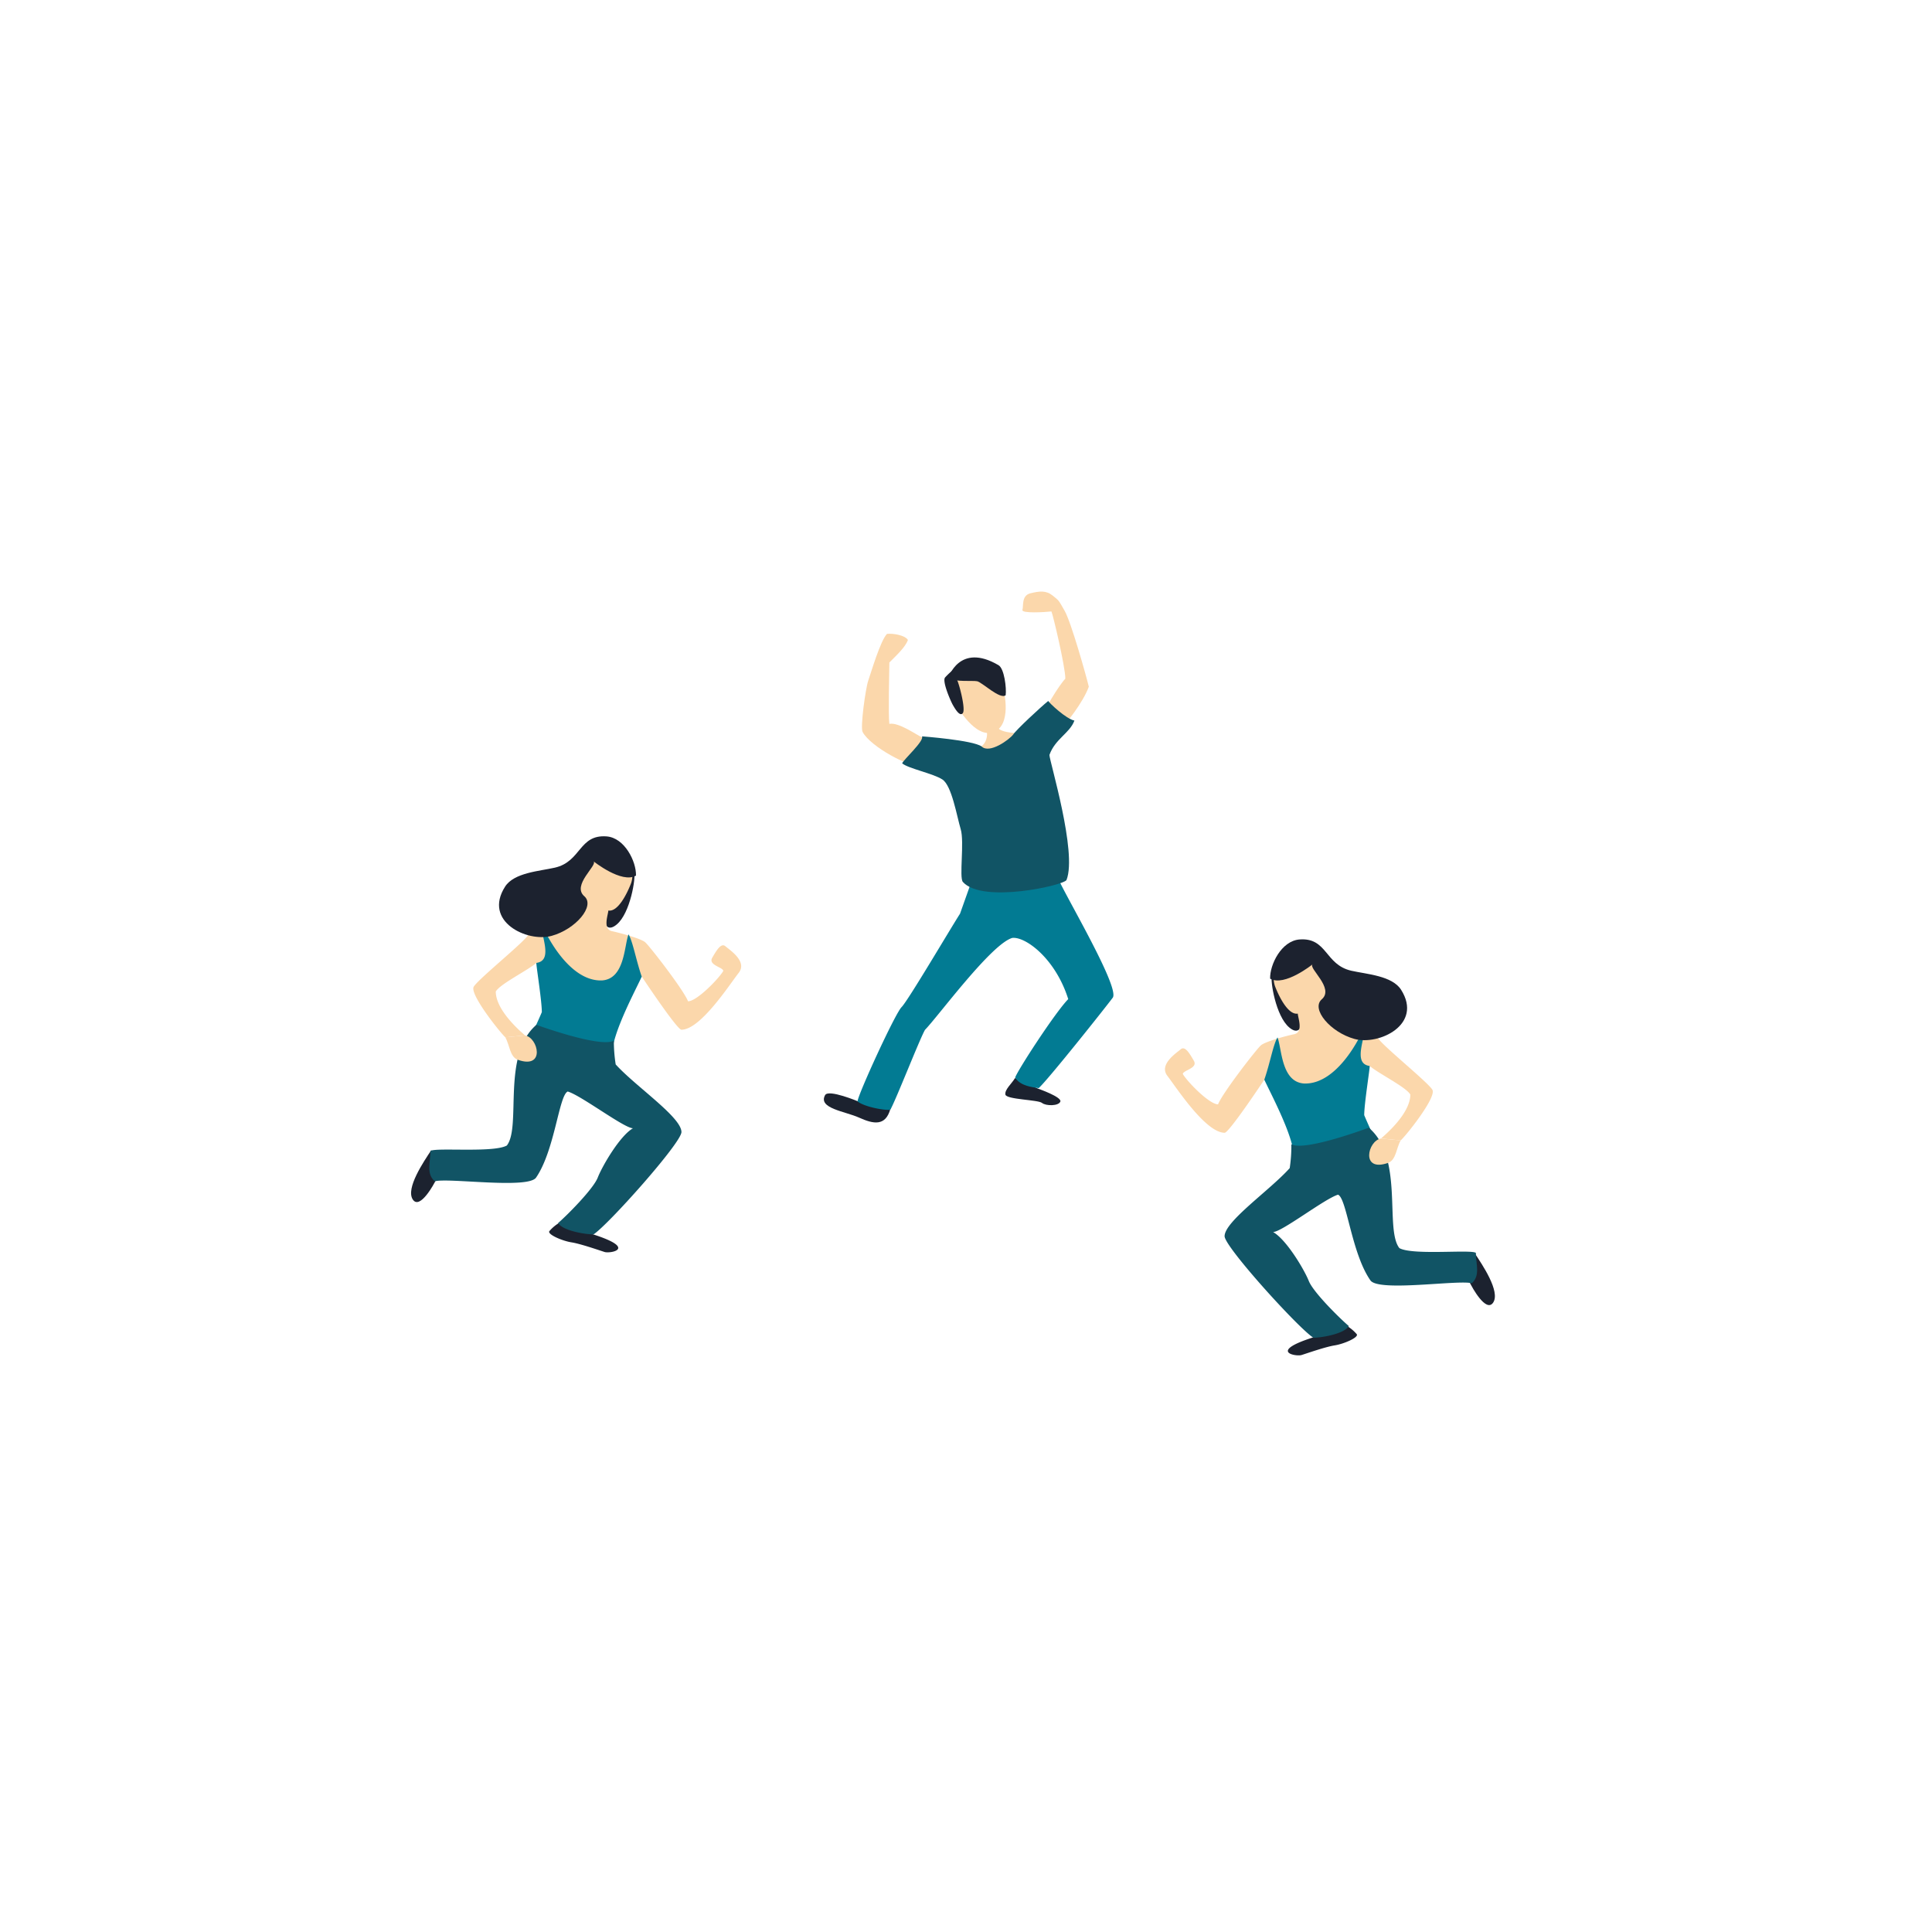 <svg id="Calque_1" data-name="Calque 1" xmlns="http://www.w3.org/2000/svg" viewBox="0 0 600 600"><defs><style>.cls-1{fill:#1c222f;}.cls-2{fill:#fbd7ab;}.cls-3{fill:#027b93;}.cls-4{fill:#115465;}</style></defs><title>Plan de travail 1 copie 243</title><path class="cls-1" d="M133.92,357.22c-2.29,3.45-8,11.84-5.73,15.29s6.88-5.43,6.88-5.43l2.86-5.42Z"/><path class="cls-1" d="M173.45,379.9a12.14,12.14,0,0,0-2.86,2.47c-.58,1,4,3,6.87,3.45s8.59,2.46,10.31,3,10.31-1-3.44-5.43-4.58-3.94-4.58-3.94Z"/><path class="cls-1" d="M196.94,270.94c.57,1.48-1.15,12.66-5.44,16.19s-4.3-3.86-4.3-3.86l2.29-5.92Z"/><path class="cls-2" d="M163.07,321.55c-1.37-1.17-9.1-7.75-9.1-13.63,1.37-2.36,9.87-6.52,12.61-8.88,5.47,1.18,21.11,8.39,21.11,8.39l11.63-4.12s10.94,16.49,12.31,16.48c5.93,0,15-14.13,17.78-17.66s-2.74-7.06-4.1-8.24-2.74,1.18-4.11,3.53,3.42,2.94,3.42,4.12c-1.36,2.36-8.2,9.42-10.94,9.42-1.37-3.53-11.94-17.15-13.3-18.33s-8-2.95-10.32-3.45c-3-.64-1.14-5.23-1.14-6.41,2.86.5,5.61-4.77,7-8.3s0-10.6-5.47-11.77-10.94,7.06-10.26,11.18c0,2.35,0,7.06-1.37,8.24s-2.48,3.53-6.58,3.53a9.34,9.34,0,0,0-8.21,4.71c-1.36,2.35-15.55,13.73-16.91,16.08s8.45,14.52,9.82,15.7"/><path class="cls-3" d="M161,329.2a154.09,154.09,0,0,0,7.27-14.87c0-3.53-1.71-14.11-1.71-15.29,5.46-.73,1.28-8.68,1.28-13.39,0,1.18,7.88,19.31,19.15,18.83,7.06-.51,6.84-10.78,8.21-14.31,1.37,2.35,2.29,7.89,4.1,13.14-2.74,5.88-12.31,23.54-8.21,27.07l-17.78,4.71Z"/><path class="cls-4" d="M166.58,318.27c-10.89,9.37-4.59,31.56-9.17,37.47-4.1,2.36-22.38.54-23.74,1.72,0,3.53-1.37,7.06,1.36,9.41,4.11-1.17,29,2.48,31.46-1.17,5.81-8.48,7.09-25.54,9.82-26.72,4.11,1.18,17.54,11.41,20.27,11.41-4.1,2.36-9.57,11.78-10.94,15.31s-9.57,11.77-12.31,14.12c1.37,2.36,8.27,3.53,11,3.53,4.59-3,27.3-28.45,27.3-31.78,0-4.63-14.21-14.15-20.42-21a46.63,46.63,0,0,1-.57-7.4C186.53,325.56,166.58,318.27,166.58,318.27Z"/><path class="cls-1" d="M184.33,267.49c1.37,1.18-6.87,7.4-2.86,10.85,3.44,3-2.67,10.25-10.19,12.31s-21.32-4.43-14.44-15.27c2.77-4.39,10.7-4.83,15.46-5.92,8.24-1.87,7.45-10.35,16.08-9.71,5.62.42,9.26,7.84,9.13,12.18C193.06,274.49,184.33,267.49,184.33,267.49Z"/><path class="cls-2" d="M156.92,322.14c1.37,2.36,1.39,6.11,3.93,7,8.59,3,6.3-6.9,2.22-7.57"/><path class="cls-1" d="M458,389.23c2.29,3.45,8,11.83,5.73,15.28s-6.88-5.42-6.88-5.42L454,393.66Z"/><path class="cls-1" d="M418.51,411.91a12.27,12.27,0,0,1,2.86,2.46c.58,1-4,3-6.87,3.45s-8.59,2.47-10.31,3-10.31-1,3.43-5.42,4.59-3.95,4.59-3.95Z"/><path class="cls-1" d="M395,302.94c-.57,1.48,1.15,12.66,5.44,16.19s4.3-3.86,4.3-3.86l-2.29-5.92Z"/><path class="cls-2" d="M428.89,353.56c1.36-1.18,9.1-7.75,9.1-13.64-1.37-2.35-9.87-6.52-12.61-8.87-5.47,1.17-21.11,8.38-21.11,8.38l-11.63-4.12s-10.94,16.49-12.31,16.48c-5.93,0-15.05-14.12-17.78-17.66s2.73-7.06,4.1-8.24,2.74,1.18,4.11,3.54-3.42,2.94-3.42,4.12c1.36,2.35,8.2,9.41,10.94,9.41,1.37-3.53,11.94-17.14,13.3-18.32s8-3,10.32-3.45c3-.64,1.14-5.24,1.14-6.41-2.86.49-5.61-4.78-7-8.31s0-10.59,5.47-11.77,10.94,7.06,10.26,11.18c0,2.36,0,7.07,1.37,8.24s2.47,3.53,6.58,3.53a9.33,9.33,0,0,1,8.2,4.71c1.37,2.36,15.55,13.73,16.92,16.08S436.41,353,435,354.15"/><path class="cls-3" d="M430.94,361.21a154.18,154.18,0,0,1-7.27-14.88c0-3.53,1.71-14.11,1.71-15.28-5.46-.73-1.28-8.69-1.28-13.4,0,1.18-7.88,19.31-19.15,18.84-7.06-.51-6.84-10.79-8.21-14.32-1.37,2.36-2.29,7.89-4.1,13.14,2.74,5.89,12.31,23.54,8.21,27.08l17.78,4.7Z"/><path class="cls-4" d="M425.08,350.22c11,9.27,4.88,31.51,9.51,37.39,4.13,2.32,22.38.33,23.76,1.49,0,3.53,1.44,7-1.28,9.43-4.11-1.14-28.93,2.75-31.47-.89-5.89-8.42-7.32-25.47-10.06-26.62-4.1,1.21-17.43,11.57-20.17,11.6,4.13,2.32,9.69,11.68,11.09,15.2s9.68,11.68,12.43,14c-1.34,2.37-8.23,3.61-11,3.63-4.61-2.91-27.55-28.2-27.58-31.53,0-4.63,14.07-14.27,20.22-21.15a45.32,45.32,0,0,0,.51-7.41C405.19,357.69,425.08,350.22,425.08,350.22Z"/><path class="cls-1" d="M407.62,299.49c-1.36,1.18,6.88,7.4,2.87,10.85-3.44,3,2.67,10.26,10.19,12.32s21.32-4.43,14.44-15.28c-2.78-4.38-10.7-4.83-15.46-5.91-8.24-1.88-7.45-10.36-16.08-9.71-5.62.42-9.26,7.83-9.13,12.17C398.9,306.5,407.62,299.49,407.62,299.49Z"/><path class="cls-2" d="M435,354.15c-1.37,2.35-1.39,6.1-3.93,7-8.59,3-6.3-6.9-2.22-7.56"/><path class="cls-1" d="M315.23,334.8c-1,1.71-3.25,3.56-3,5.12s10.14,1.6,11.37,2.6,5.19,1,5.7-.42-6.9-4-6.9-4Z"/><path class="cls-1" d="M266.62,342.1s-9.33-3.94-10.38-2c-2.26,4.13,6.15,5,10.59,7s8.16,2.73,9.68-2.69-3.43-3.71-3.43-3.71Z"/><path class="cls-3" d="M302.72,270.88l-4.58,12.89c-2.88,4.45-16.09,26.93-18.15,29s-13.65,27.4-13.67,29.28c2,1.64,8.13,2.83,10.17,2.6,1.65-2.81,9.13-22,10.78-24.83,4.11-4.21,20.58-26.68,27.11-28.54,4.08-.46,13.39,6.36,17.37,19-4.11,4.21-15.65,22-16.48,24.35,1.6,2.82,6.08,3.06,7.3,3.3,2.87-2.57,20.56-24.81,23-28.08s-16.83-35.21-17.22-37.79A52.79,52.79,0,0,1,315.33,274C312.07,274,303.93,273,302.72,270.88Z"/><path class="cls-2" d="M324,221.92c.06-1.08,4.79-9,6.85-11.15,0-3.75-3.92-20.17-4.32-20.88-2,.23-9.38.68-9-.49s-.37-4.45,2.48-5.15,4.9-.93,6.92.72,1.71,1.23,3.72,4.75,6.71,20.25,7.49,23.54c-1.66,4.68-7.38,12.16-9,13.09s-2.48-2.77-2.48-2.77Z"/><path class="cls-2" d="M286.57,229.1c-1.77-.73-7.39-4.86-10.37-4.3-.38-2.58,0-17.17,0-19.05,2.06-2.1,4.93-4.68,5.76-7-.8-1.41-4.46-2.12-6.5-1.89-2.06,2.1-5,12.18-5.82,14.52s-2.52,14.51-1.75,15.94c2.55,4.76,15,11.06,16.62,10.12s10.94-4.3,10.94-4.3Z"/><path class="cls-2" d="M306.41,226.87c.42,1.6-.14,4-1.78,5-1.23,1.64,3.67,3.17,3.67,3.17l8.58-4-.08-3.31s-5.73,0-6.92-1.73C309.11,225.46,306.41,226.87,306.41,226.87Z"/><path class="cls-4" d="M286.33,228.68c.8,1.4-5.74,7.22-6.16,8.39,2,1.64,9.56,3.11,12.49,5s4.49,11.43,5.69,15.42-.53,15.05.68,16.41c6.06,6.82,31.55,1,32.19-.62,3.38-8.59-5.32-37-5.31-38.83,1.78-5,6.35-6.78,7.76-10.67-2.61-.53-7.73-5.38-8.13-6.09-2.23,1.79-10,9-10.87,10.41-1.24,1.64-7.38,6.08-9.81,3.73C302.17,229.85,286.33,228.68,286.33,228.68Z"/><path class="cls-2" d="M295.85,217.14c1.52,2.63,7.09,12.28,12.7,10.22s3.6-12.59,2.58-14.34-4.55-10.24-12.19-7S295.85,217.14,295.85,217.14Z"/><path class="cls-1" d="M294.47,210.63c2.41,1.24,7.51.65,9,.94s7.12,5.77,8.85,4.34c.29-2.2-.41-8.27-2.22-9.33C297.85,199.38,294.47,210.63,294.47,210.63Z"/><path class="cls-1" d="M297.22,211.17c.59,1,2.73,9,1.8,10.28s-2.47-1.42-3.09-2.49-3.38-7.29-2.45-8.54a20.78,20.78,0,0,1,3.36-3Z"/></svg>